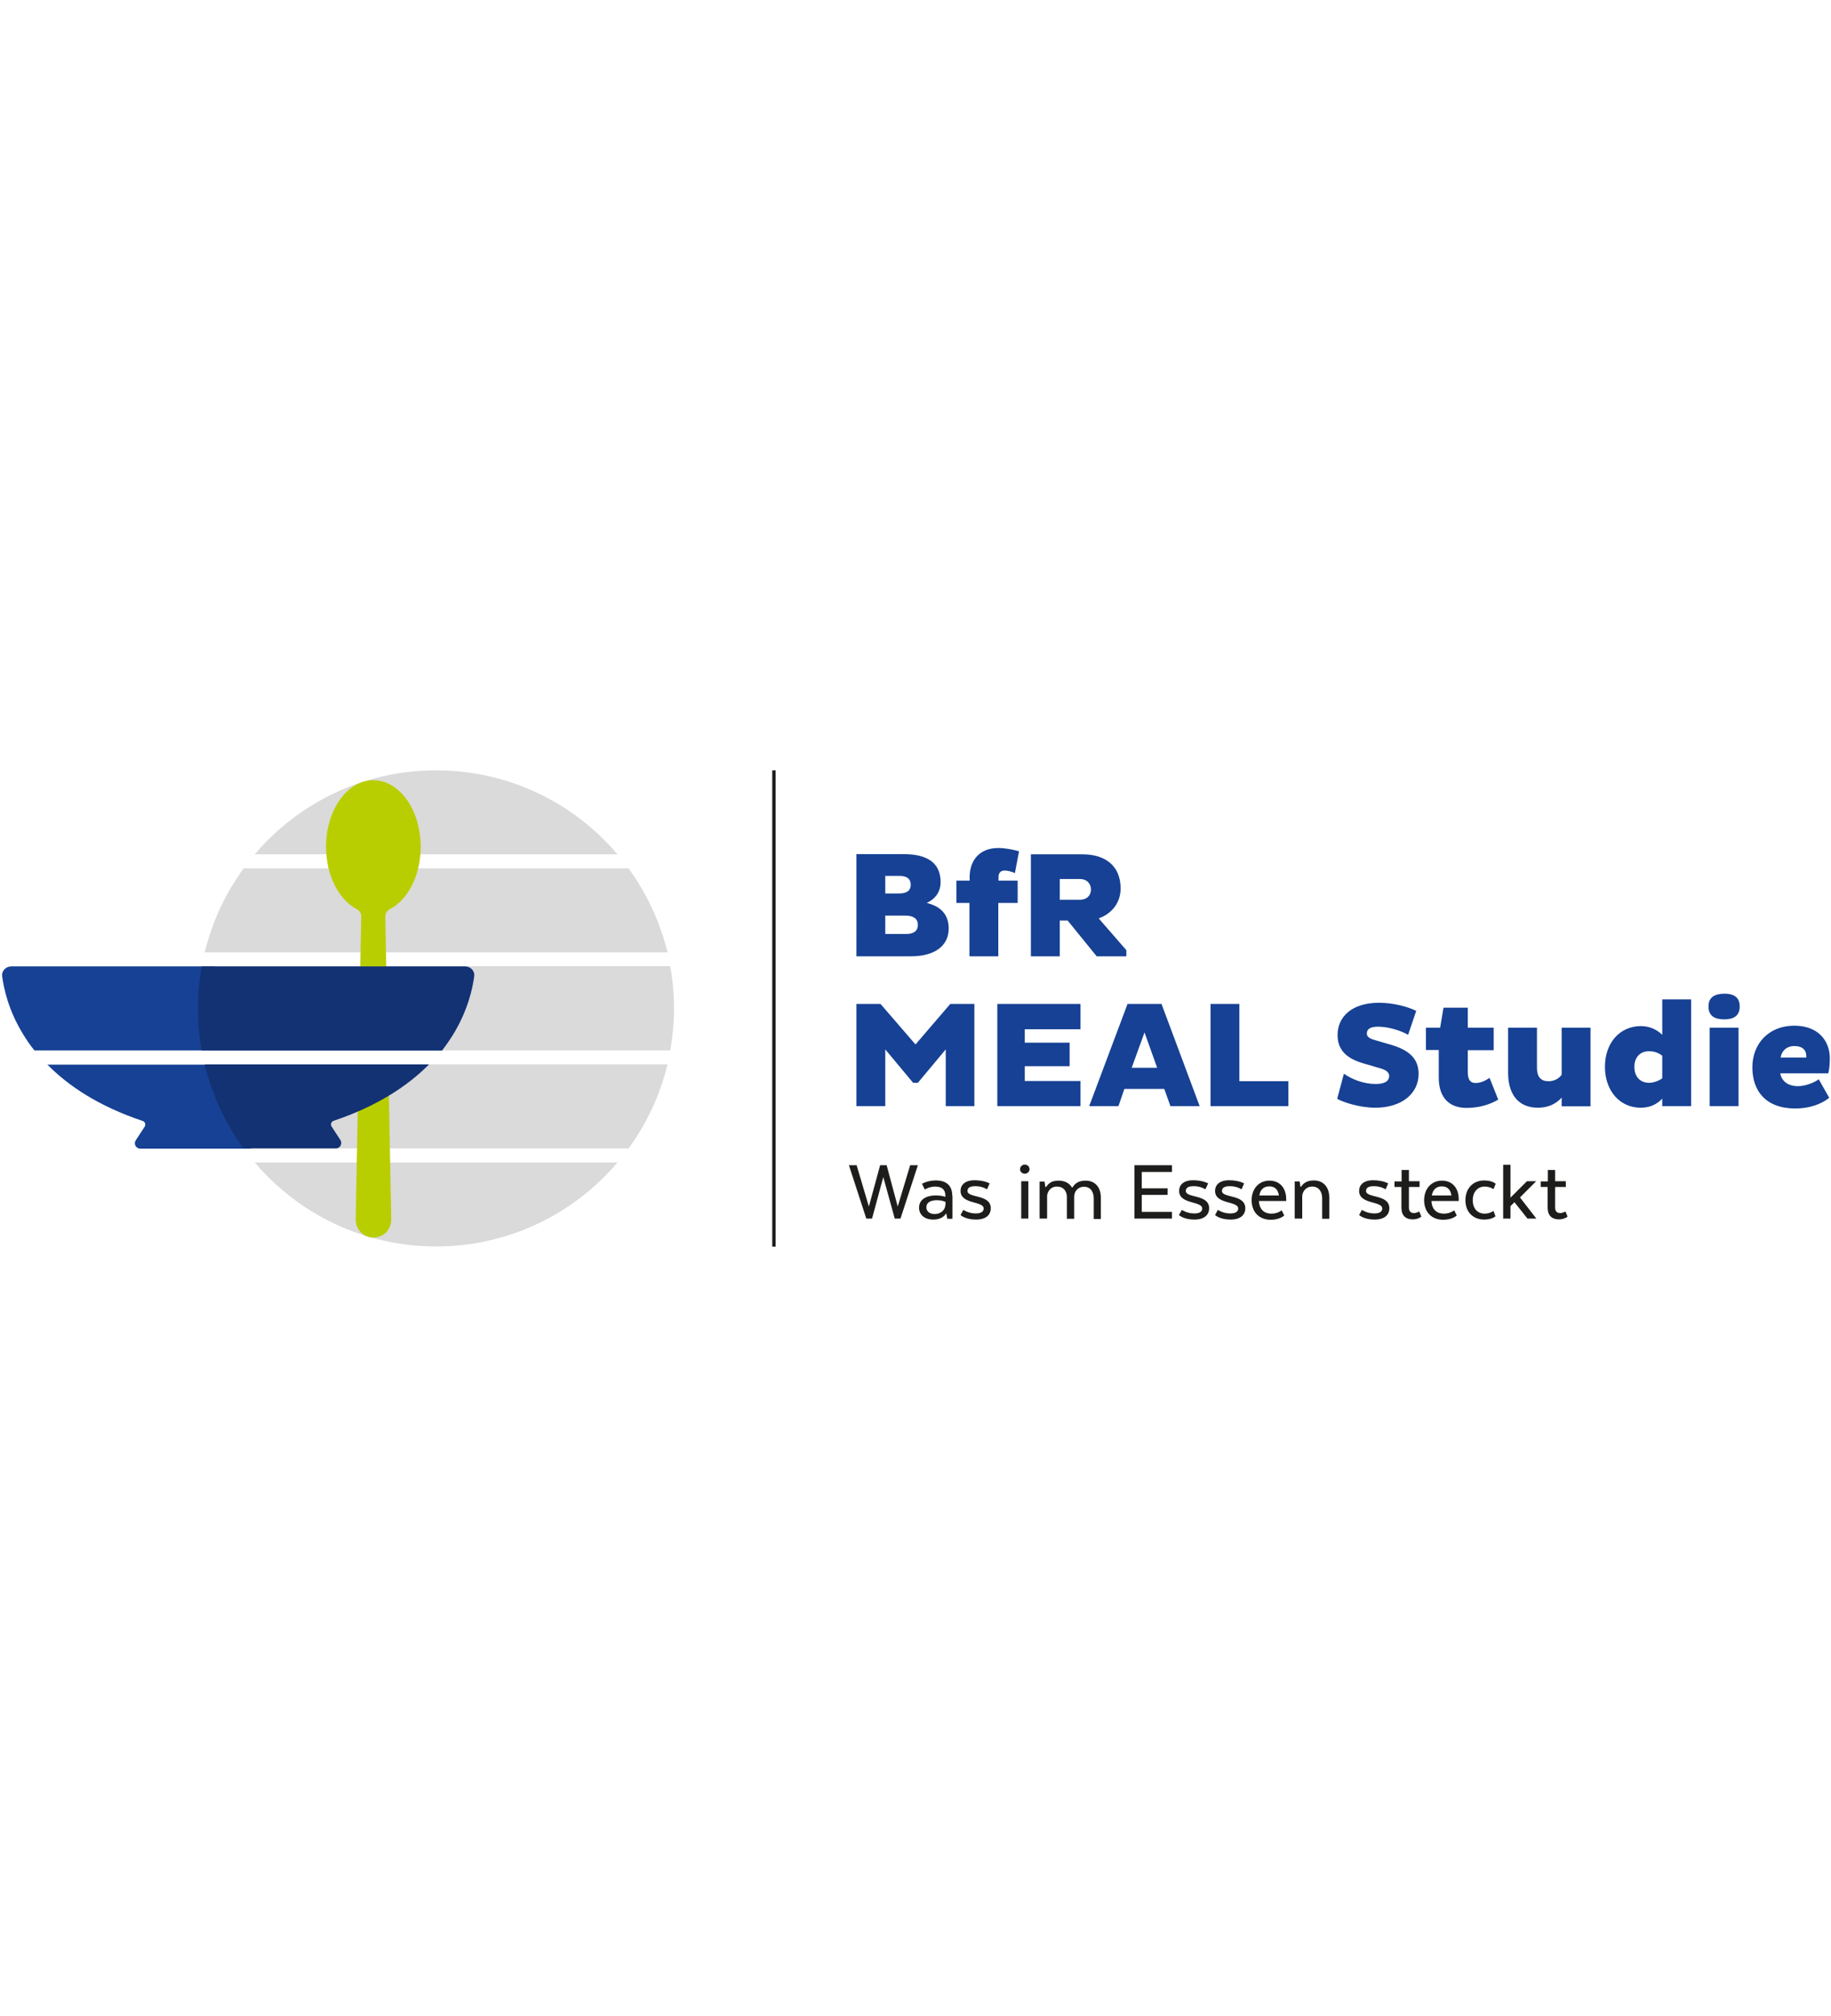 <?xml version="1.0" encoding="utf-8"?>
<!-- Generator: Adobe Illustrator 26.0.2, SVG Export Plug-In . SVG Version: 6.00 Build 0)  -->
<svg width="220" version="1.1" id="Ebene_1" xmlns="http://www.w3.org/2000/svg" xmlns:xlink="http://www.w3.org/1999/xlink" x="0px" y="0px"
	 viewBox="0 0 926.6 242.2" style="enable-background:new 0 0 926.6 242.2;" xml:space="preserve">
<style type="text/css">
	.st0{fill:#DADADA;}
	.st1{fill:#164194;}
	.st2{fill:#1D1D1B;}
	.st3{fill:#B9CE00;}
	.st4{fill:#123274;}
</style>
<g>
	<path class="st0" d="M312.5,43.3c-22.1-26-55-42.5-91.8-42.5c-36.8,0-69.7,16.5-91.8,42.5H312.5L312.5,43.3z M318.1,192.1
		c9.2-12.6,15.9-26.9,19.7-42.5H103.6c3.8,15.6,10.5,30,19.7,42.5H318.1L318.1,192.1z M318.1,50.4H123.3
		c-9.2,12.6-15.9,26.9-19.7,42.5h234.2C334,77.3,327.2,63,318.1,50.4L318.1,50.4z M102.1,142.5h237.1c1.2-6.9,1.9-14,1.9-21.3
		c0-7.3-0.7-14.4-1.9-21.3H102.1c-1.2,6.9-1.9,14-1.9,21.3C100.2,128.5,100.9,135.6,102.1,142.5L102.1,142.5z M128.9,199.2
		c22.1,26,55,42.5,91.8,42.5c36.8,0,69.7-16.5,91.8-42.5H128.9L128.9,199.2z"/>
	<path class="st1" d="M478.5,170.7h14.6V119h-12.2l-17.6,20.5L445.6,119h-12.2v51.7H448V142l14.1,16.9h2.4l14.1-16.9V170.7
		L478.5,170.7z M546.8,170.7V158h-28.2v-7.5h22.7v-11.9h-22.7v-6.8h28.2V119h-42.1v51.7H546.8L546.8,170.7z M551.2,170.7H566l3-8.7
		h20.2l3.1,8.7h14.8L587.8,119h-17.2L551.2,170.7L551.2,170.7z M579.2,133.4l6.4,17.9h-12.9L579.2,133.4L579.2,133.4z M652,170.7
		v-12.6h-24.8V119h-14.6v51.7H652L652,170.7z M676.7,167c3.4,1.9,11.6,4.5,19.3,4.5c13.3,0,21.9-7.1,21.9-17.1
		c0-7-3.9-11.7-13.5-14.6l-8.9-2.6c-2.7-0.8-3.8-1.7-3.8-3.3c0-2.1,1.7-3.4,5.6-3.4c5.1,0,11.2,1.8,15.3,4.1l4.1-12.1
		c-4-2-11.4-4.1-18.8-4.1c-13.8,0-21,7.1-21,16.3c0,7.5,4.4,11.9,13.2,14.4l8.2,2.4c3.2,0.9,4.7,2.1,4.7,3.9c0,2.8-2.5,4.1-6.8,4.1
		c-6.2,0-12.1-2.4-16.1-5.2L676.7,167L676.7,167z M730.5,120.9l-1.7,10.1h-7.2v11.3h6.5v14c0,10.1,5.3,15.3,14.1,15.3
		c6.3,0,11.8-1.7,16-4.2l-4.4-11c-1.7,1.2-4.3,2.6-7,2.6c-2.6,0-4-1.4-4-5.6v-11h13.1V131h-13.1v-10.1H730.5L730.5,120.9z
		 M804.9,170.7V131h-14.6v23.8c-1.1,1.6-3.3,3.3-6.7,3.3c-3.8,0-5.8-2.2-5.8-6.7V131h-14.6v22.9c0,9.7,4.3,17.6,15.1,17.6
		c5,0,9-1.8,12-5.1v4.4H804.9L804.9,170.7z M812.2,150.8c0,12,7.4,20.7,18.1,20.7c4.9,0,8.4-1.9,10.9-4.6v3.8h14.6v-54h-14.6v17.9
		c-2.6-2.5-6.2-4.4-10.9-4.4C819.6,130.3,812.2,138.8,812.2,150.8L812.2,150.8z M827.1,150.8c0-4.9,3-7.9,7.5-7.9
		c2.2,0,4.8,0.8,6.6,2.3v11.4c-1.5,1.2-4.3,2.3-6.6,2.3C830,158.9,827.1,155.8,827.1,150.8L827.1,150.8z M864.6,120.3
		c0,4.8,3.2,6.5,8,6.5c4.6,0,7.8-1.7,7.8-6.5c0-4.8-3.1-6.5-7.8-6.5C867.8,113.9,864.6,115.5,864.6,120.3L864.6,120.3z M865.2,170.7
		h14.6V131h-14.6V170.7L865.2,170.7z M920.4,157.1c-2.2,1.7-6.8,3.5-10.5,3.5c-5.4,0-8.3-2.8-9-6.5h24.3c0.5-1.5,0.8-4.9,0.8-7.5
		c0-9-5.9-16.6-18-16.6c-12.8,0-21.2,9-21.2,21.1c0,11.9,6.8,20.8,21.8,20.8c6.8,0,13-2.1,17.1-5.4L920.4,157.1L920.4,157.1z
		 M914.1,146.1h-13c0.5-3.3,3-5.8,7-5.8c4,0,6,2,6,5.1V146.1L914.1,146.1z"/>
	<path class="st1" d="M433.4,94.9h27.5c12.3,0,19.2-5.4,19.2-14.1c0-7.1-4.1-11.2-11.1-12.9c4.4-2.1,7-5.6,7-10.6
		c0-9.7-6.8-14.1-18.6-14.1h-24V94.9L433.4,94.9z M448,83.7v-9.4h10.3c4.1,0,6.2,1.7,6.2,4.7c0,2.9-1.9,4.6-5.9,4.6H448L448,83.7z
		 M448,63.1v-8.9h7.2c3.8,0,5.7,1.6,5.7,4.5c0,2.9-2,4.4-5.8,4.4H448L448,63.1z M515,67.9V56.6h-9.7v-1.7c0-2,0.9-3.4,3.1-3.4
		c1.7,0,3.7,0.6,5.2,1.3l2.1-11c-2.4-0.8-7-1.7-10.5-1.7c-10,0-14.5,6.8-14.5,14.7v1.8H484v11.3h6.6v27h14.6v-27H515L515,67.9z
		 M521.7,94.9h14.6V76.8h4L555,94.9H570v-3.1l-14-16.1c6.6-2.3,11.1-7.9,11.1-15.1c0-11.6-7.9-17.3-19.2-17.3h-26.2V94.9L521.7,94.9
		z M546.5,55.8c3.6,0,5.6,2.4,5.6,5.3c0,2.9-2,5.2-5.6,5.2h-10.2V55.8H546.5L546.5,55.8z"/>
	<polygon class="st2" points="390.8,0.8 390.8,241.8 392.5,241.8 392.5,0.8 390.8,0.8 	"/>
	<path class="st3" d="M212.9,39.5c0-18.6-10.7-33.7-24-33.7c-13.2,0-23.9,15.1-23.9,33.7c0,14.5,6.5,26.8,15.6,31.6
		c1.4,0.7,2.3,2.2,2.2,3.8l-1.1,59.1h14.4L195,74.9c0-1.6,0.8-3.1,2.2-3.8C206.4,66.4,212.9,54,212.9,39.5L212.9,39.5z M181.4,154.4
		l-1.4,73.8c0,4.9,4,9,8.9,9h0.2c4.9,0,8.9-4,8.9-9l-1.4-73.8H181.4L181.4,154.4z"/>
	<path class="st1" d="M108.7,100H96.5v0H5.7c-2.7,0-5,2.3-4.6,5c0.8,6.1,3.1,17,10.4,29c1.7,2.8,3.6,5.7,5.9,8.5h91.4
		c-1.2-6.9-1.9-14-1.9-21.3C106.8,114,107.5,106.9,108.7,100L108.7,100z"/>
	<path class="st1" d="M23.9,149.6c10.6,10.8,25.9,21.1,48.3,28.6c1.2,0.4,1.7,1.8,1,2.9l-4.5,6.9c-1.2,1.8,0.1,4.2,2.3,4.2h56.2
		c-9.1-12.6-15.9-26.9-19.7-42.5H23.9L23.9,149.6z"/>
	<path class="st4" d="M170,192.1c2.1,0,3.4-2.4,2.3-4.2l-4.5-6.9c-0.7-1.1-0.1-2.5,1.1-2.9c22.3-7.5,37.6-17.8,48.2-28.5H103.6
		c3.8,15.6,10.5,30,19.7,42.5H170L170,192.1z"/>
	<path class="st4" d="M229.6,134c7.3-12.1,9.6-23.1,10.4-29.1c0.3-2.6-1.8-4.8-4.5-4.9H102.1c-1.2,6.9-1.9,14-1.9,21.3
		c0,7.3,0.6,14.4,1.9,21.3h121.6C225.9,139.7,227.9,136.8,229.6,134L229.6,134z"/>
	<path class="st2" d="M452.8,227.6h2.9l8.8-27h-3.9l-6.3,20.9l-5.6-20.9h-3.3l-5.7,20.9l-6.2-20.9h-3.9l8.8,27h2.9l5.7-21
		L452.8,227.6L452.8,227.6z M481.9,216c0-4.6-2.5-7.7-8.3-7.7c-4.3,0-7,1.7-7,1.7l1.4,2.9c0,0,2.3-1.5,5.2-1.5
		c3.3,0,5.2,1.4,5.2,4.5v0.7c-1.1-0.4-2.7-0.7-4.7-0.7c-5.7,0-8.6,2.5-8.6,6.2c0,3.4,2.6,6,7.2,6c3.1,0,5.3-1.2,6.4-3h0.2l0.5,2.6
		h2.6V216L481.9,216z M478.4,220.6c0,2.6-2.3,4.7-5.4,4.7c-2.7,0-4.2-1.5-4.2-3.4c0-2.2,1.7-3.6,5.4-3.6c2.2,0,3.6,0.5,4.3,0.9
		V220.6L478.4,220.6z M486.1,225.8c0,0,2.4,2.3,7.8,2.3s7.5-2.7,7.5-5.7c0-7.3-11.8-5-11.8-8.8c0-1.6,1.3-2.4,4-2.4
		c3.6,0,5.9,1.6,5.9,1.6l1.3-3c0,0-2.7-1.6-7.6-1.6c-4.9,0-7.1,2.4-7.1,5.4c0,6.9,11.7,5,11.7,8.9c0,1.4-1.1,2.5-4,2.5
		c-3.7,0-6.3-1.8-6.3-1.8L486.1,225.8L486.1,225.8z M518.6,204.9c1.3,0,2.4-1,2.4-2.3c0-1.3-1-2.3-2.4-2.3c-1.3,0-2.4,1-2.4,2.3
		C516.2,203.9,517.3,204.9,518.6,204.9L518.6,204.9z M516.8,227.6h3.6v-18.9h-3.6V227.6L516.8,227.6z M526.2,227.6h3.7v-11.4
		c0.1-2.1,1.6-4.8,5-4.8c3.3,0,5,2.3,5,5.3v11h3.7v-11.4c0.1-2.2,1.6-4.8,5-4.8c3.3,0,4.9,2.6,4.9,5.9v10.4h3.6v-10.8
		c0-5.1-2.8-8.6-7.7-8.6c-3.6,0-5.4,1.4-6.7,3.5h-0.2c-1.3-2.2-3.6-3.5-6.8-3.5c-3.2,0-4.9,1.1-6.3,3.2H529l-0.4-2.7h-2.5V227.6
		L526.2,227.6z M590.9,212.3h-13.1V204h15.3v-3.4h-19v27h19v-3.4h-15.3v-8.6h13.1V212.3L590.9,212.3z M596.6,225.8
		c0,0,2.4,2.3,7.8,2.3c5.4,0,7.5-2.7,7.5-5.7c0-7.3-11.8-5-11.8-8.8c0-1.6,1.3-2.4,4-2.4c3.6,0,5.9,1.6,5.9,1.6l1.4-3
		c0,0-2.7-1.6-7.6-1.6c-4.9,0-7.1,2.4-7.1,5.4c0,6.9,11.7,5,11.7,8.9c0,1.4-1.1,2.5-4,2.5c-3.7,0-6.3-1.8-6.3-1.8L596.6,225.8
		L596.6,225.8z M614.9,225.8c0,0,2.4,2.3,7.8,2.3s7.5-2.7,7.5-5.7c0-7.3-11.8-5-11.8-8.8c0-1.6,1.3-2.4,4-2.4c3.6,0,5.9,1.6,5.9,1.6
		l1.3-3c0,0-2.7-1.6-7.6-1.6c-4.9,0-7.1,2.4-7.1,5.4c0,6.9,11.7,5,11.7,8.9c0,1.4-1.1,2.5-4,2.5c-3.7,0-6.3-1.8-6.3-1.8L614.9,225.8
		L614.9,225.8z M648.6,223.4c0,0-1.9,1.7-5.2,1.7c-3.6,0-6.1-2.1-6.3-6.4h13.8v-0.9c0-5.4-3-9.4-8.5-9.4c-5.4,0-9,4.2-9,9.9
		c0,5.9,3.7,9.9,9.7,9.9c4.7,0,6.8-2.2,6.8-2.2L648.6,223.4L648.6,223.4z M642.4,211.3c2.7,0,4.4,1.6,4.8,4.6h-9.9
		C637.8,212.8,639.6,211.3,642.4,211.3L642.4,211.3z M655.3,227.6h3.7v-11.2c0-2.1,1.6-5,5.1-5c3.3,0,5,2.6,5,5.9v10.4h3.6v-10.8
		c0-5.1-2.9-8.6-7.8-8.6c-3.3,0-5.2,1.2-6.5,3.2h-0.3l-0.4-2.7h-2.5V227.6L655.3,227.6z M687.8,225.8c0,0,2.4,2.3,7.8,2.3
		c5.4,0,7.5-2.7,7.5-5.7c0-7.3-11.8-5-11.8-8.8c0-1.6,1.3-2.4,4-2.4c3.6,0,5.9,1.6,5.9,1.6l1.3-3c0,0-2.7-1.6-7.6-1.6
		c-4.9,0-7.1,2.4-7.1,5.4c0,6.9,11.7,5,11.7,8.9c0,1.4-1.1,2.5-4,2.5c-3.7,0-6.3-1.8-6.3-1.8L687.8,225.8L687.8,225.8z M705.7,208.7
		v2.9h3.5v10.5c0,3.6,1.8,5.9,5.8,5.9c2.4,0,4.1-1.2,4.3-1.4l-1.1-2.6c0,0-1.3,0.8-2.6,0.8c-1.8,0-2.6-1-2.6-2.8v-10.4h5.4v-2.9
		h-5.4V203h-3.7v5.8H705.7L705.7,208.7z M735.9,223.4c0,0-1.9,1.7-5.2,1.7c-3.6,0-6.1-2.1-6.3-6.4h13.8v-0.9c0-5.4-3-9.4-8.5-9.4
		c-5.4,0-9,4.2-9,9.9c0,5.9,3.7,9.9,9.7,9.9c4.7,0,6.8-2.2,6.8-2.2L735.9,223.4L735.9,223.4z M729.7,211.3c2.7,0,4.4,1.6,4.8,4.6
		h-9.9C725.1,212.8,727,211.3,729.7,211.3L729.7,211.3z M751.1,228.1c4.1,0,5.7-1.7,5.7-1.7l-1-2.7c0,0-1.8,1.4-4.5,1.4
		c-3.4,0-6-2.4-6-6.8c0-4.4,2.7-6.9,6-6.9c2.7,0,4.5,1.3,4.5,1.3l1.1-2.7c0,0-1.6-1.7-5.8-1.7c-5.7,0-9.5,4.1-9.5,9.9
		C741.5,224.1,745.4,228.1,751.1,228.1L751.1,228.1z M772.7,208.7l-8.3,8.3v-16.6h-3.7v27.2h3.7v-6.3l2-2l6.6,8.3h4.5l-8.3-10.7
		l8.2-8.2H772.7L772.7,208.7z M779.7,208.7v2.9h3.5v10.5c0,3.6,1.8,5.9,5.8,5.9c2.4,0,4.1-1.2,4.3-1.4l-1.1-2.6c0,0-1.3,0.8-2.6,0.8
		c-1.8,0-2.6-1-2.6-2.8v-10.4h5.4v-2.9h-5.4V203h-3.7v5.8H779.7L779.7,208.7z"/>
</g>
</svg>
